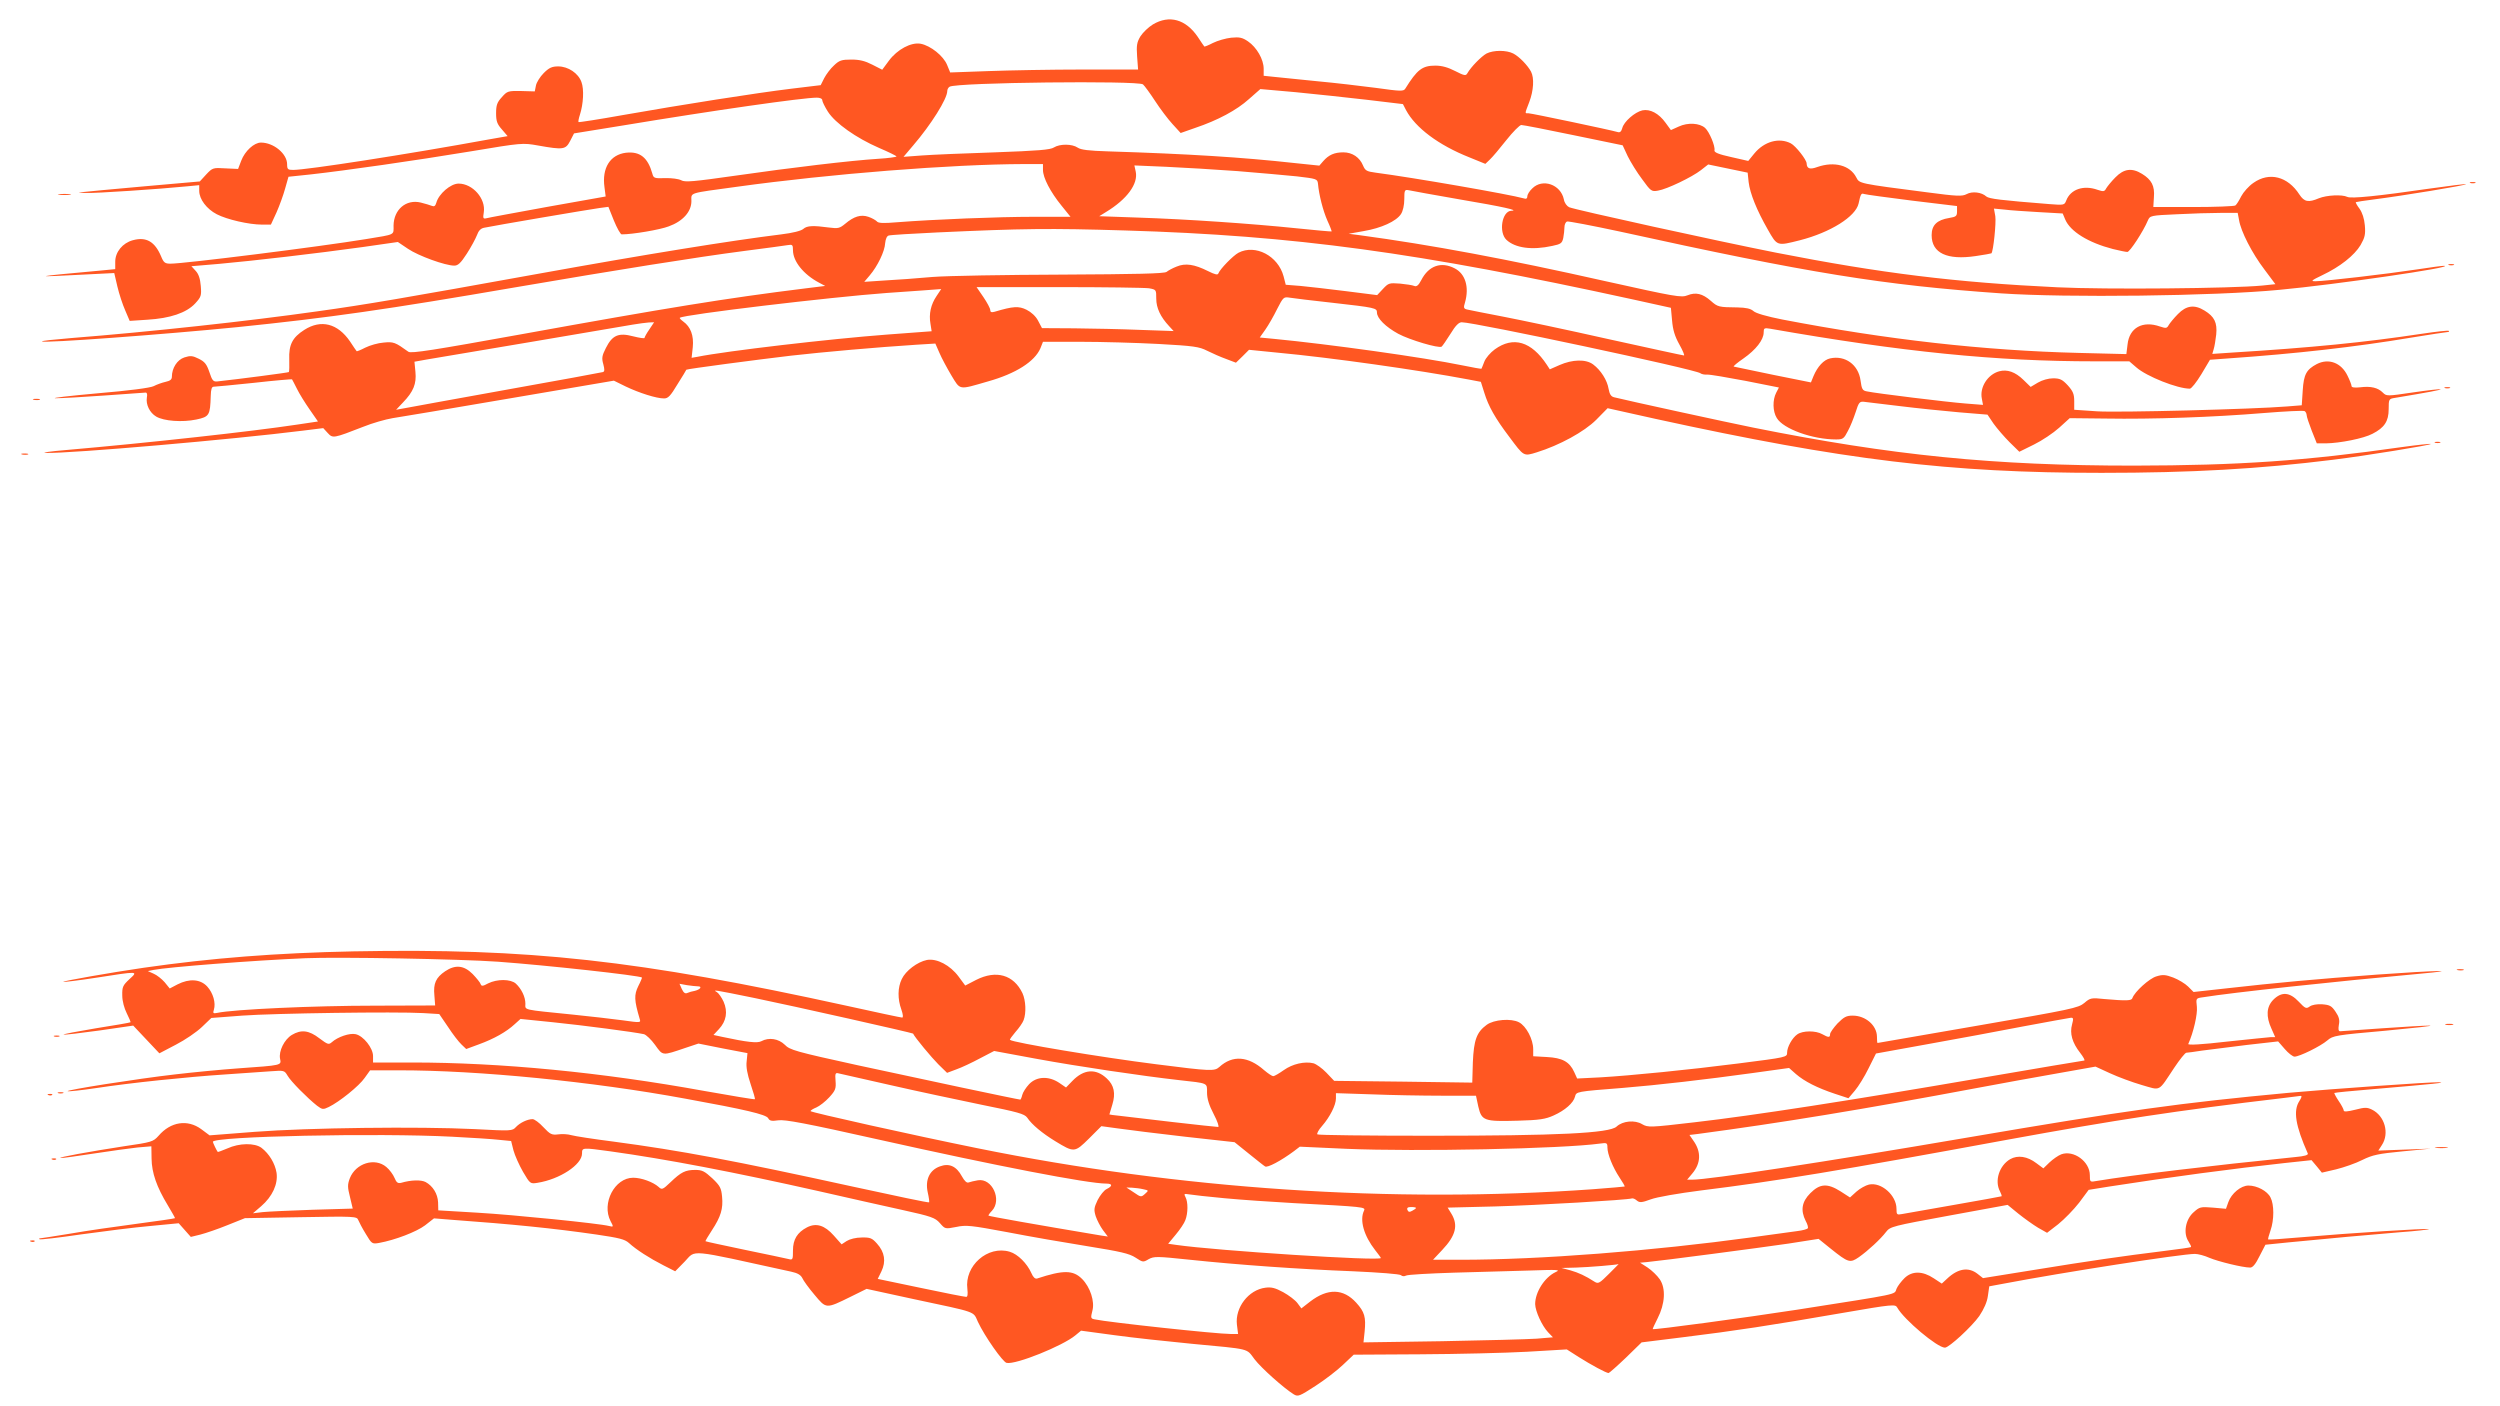 <?xml version="1.0" standalone="no"?>
<!DOCTYPE svg PUBLIC "-//W3C//DTD SVG 20010904//EN"
 "http://www.w3.org/TR/2001/REC-SVG-20010904/DTD/svg10.dtd">
<svg version="1.0" xmlns="http://www.w3.org/2000/svg"
 width="1280pt" height="720pt" viewBox="0 0 1280 720"
 preserveAspectRatio="xMidYMid meet">
<g transform="translate(0,720) scale(0.1,-0.1)"
fill="#ff5722" stroke="none">
<path d="M5903 7075 c-23 -14 -51 -41 -64 -61 -18 -30 -21 -46 -17 -103 l5
-67 -286 0 c-157 0 -374 -4 -481 -8 l-195 -7 -16 39 c-19 46 -84 98 -135 108
-49 9 -120 -29 -163 -87 l-34 -46 -51 26 c-37 19 -65 26 -107 26 -50 0 -62 -4
-89 -30 -18 -16 -40 -46 -50 -65 l-18 -36 -149 -18 c-182 -22 -562 -82 -863
-135 -123 -22 -226 -38 -228 -36 -2 2 1 19 7 37 18 56 22 131 8 168 -16 45
-68 80 -119 80 -32 0 -47 -7 -74 -34 -19 -19 -37 -48 -40 -64 l-6 -30 -70 2
c-67 1 -71 0 -99 -32 -24 -26 -29 -41 -29 -82 0 -40 5 -55 30 -83 l29 -34 -97
-17 c-421 -77 -932 -156 -1001 -156 -27 0 -31 3 -31 29 0 54 -69 111 -134 111
-35 0 -82 -43 -101 -93 l-16 -42 -65 3 c-63 4 -66 3 -98 -31 l-33 -36 -284
-25 c-375 -34 -364 -33 -299 -34 51 -2 378 20 518 34 l62 6 0 -29 c0 -43 38
-93 90 -120 52 -27 165 -53 231 -53 l46 0 29 63 c15 34 35 89 44 122 l17 60
114 12 c179 20 529 70 819 118 263 44 266 44 345 30 129 -23 141 -21 164 23
l20 39 253 41 c464 77 919 142 990 142 16 0 28 -5 28 -13 0 -7 13 -34 29 -59
38 -59 144 -134 261 -185 49 -21 90 -41 90 -44 0 -3 -42 -9 -93 -12 -142 -9
-444 -45 -729 -86 -218 -31 -261 -35 -280 -24 -13 7 -49 12 -82 11 -56 -2 -60
0 -66 23 -23 82 -63 115 -135 107 -81 -10 -124 -78 -110 -177 l6 -47 -298 -53
c-164 -30 -306 -56 -315 -59 -14 -3 -16 1 -11 31 11 70 -57 147 -129 147 -41
0 -102 -53 -114 -98 -5 -17 -11 -21 -23 -16 -9 4 -34 11 -57 17 -75 18 -138
-36 -139 -118 0 -50 12 -44 -140 -69 -237 -39 -930 -126 -1002 -126 -28 0 -35
5 -48 37 -32 76 -76 102 -145 83 -52 -14 -90 -60 -90 -110 l0 -38 -72 -7
c-363 -33 -372 -36 -53 -19 l120 6 16 -69 c9 -38 27 -93 40 -122 l23 -54 90 6
c117 7 200 35 245 83 31 34 33 40 29 90 -3 37 -11 61 -26 77 l-22 24 142 12
c178 16 496 53 734 86 l181 26 52 -35 c53 -36 191 -86 237 -86 19 0 33 13 64
61 22 34 45 77 52 95 8 23 20 35 37 38 46 10 545 95 591 101 l45 6 28 -70 c16
-39 34 -71 40 -71 57 0 197 24 241 41 72 26 116 75 116 129 0 46 -20 39 235
74 476 66 1098 115 1468 116 l97 0 0 -30 c0 -40 38 -113 95 -183 l46 -57 -188
0 c-182 0 -507 -13 -701 -28 -69 -6 -96 -5 -103 5 -6 6 -25 17 -43 23 -39 13
-74 2 -119 -36 -28 -23 -36 -25 -82 -19 -81 11 -113 10 -132 -7 -11 -10 -55
-21 -113 -28 -259 -32 -692 -102 -1240 -201 -692 -125 -883 -158 -1135 -193
-359 -51 -857 -105 -1262 -137 -84 -7 -151 -14 -148 -17 9 -10 617 35 1000 73
469 48 763 90 1430 205 514 88 919 153 1165 185 107 14 207 27 223 30 24 4 27
2 27 -26 0 -57 54 -124 133 -166 l32 -17 -105 -13 c-403 -50 -703 -99 -1454
-235 -443 -80 -562 -99 -575 -89 -68 49 -76 52 -127 47 -28 -2 -70 -14 -94
-26 -23 -12 -43 -20 -44 -18 -2 2 -17 24 -34 50 -63 92 -148 114 -234 59 -61
-39 -80 -76 -77 -152 1 -32 0 -61 -2 -64 -4 -3 -256 -36 -367 -48 -20 -2 -26
5 -40 48 -14 41 -24 53 -54 68 -32 16 -43 17 -74 7 -37 -12 -64 -55 -64 -99 0
-14 -9 -21 -32 -26 -18 -4 -46 -14 -61 -22 -18 -9 -125 -23 -290 -37 -144 -13
-239 -24 -212 -25 28 0 140 6 250 14 110 8 205 15 211 15 7 0 9 -10 6 -25 -6
-36 14 -78 48 -98 39 -23 133 -30 205 -15 67 14 71 22 74 121 1 34 5 47 15 47
8 0 101 9 207 20 105 12 193 19 194 18 1 -2 13 -23 25 -48 12 -25 42 -73 65
-106 l43 -62 -107 -16 c-231 -35 -756 -93 -1181 -130 -85 -7 -132 -14 -105
-15 130 -3 958 69 1315 114 l105 13 23 -25 c26 -28 28 -28 182 32 47 19 114
38 150 44 36 5 305 51 599 101 l534 91 61 -30 c69 -33 157 -61 196 -61 21 0
33 13 69 73 25 39 45 73 45 74 2 4 366 52 536 72 168 19 439 43 642 56 l97 6
21 -48 c11 -26 39 -78 61 -115 47 -77 35 -75 187 -31 143 40 240 102 269 170
l13 33 193 0 c105 0 284 -5 397 -11 182 -10 210 -14 251 -35 26 -13 69 -32 97
-42 l50 -19 34 33 33 33 150 -15 c269 -25 715 -88 974 -137 l63 -12 18 -57
c21 -68 55 -129 127 -224 76 -102 73 -101 141 -80 116 36 243 105 305 167 l58
59 247 -55 c965 -211 1503 -276 2282 -276 459 0 808 20 1185 67 164 20 506 76
501 81 -2 2 -69 -5 -148 -16 -497 -71 -836 -94 -1373 -95 -717 0 -1238 52
-1950 195 -125 25 -639 137 -711 155 -16 4 -23 16 -28 43 -7 44 -40 96 -79
125 -37 28 -106 26 -172 -3 l-50 -22 -15 23 c-79 120 -172 148 -267 79 -22
-16 -46 -44 -53 -62 -7 -19 -14 -35 -15 -37 -1 -1 -44 6 -96 17 -204 42 -686
109 -966 136 l-73 7 29 41 c16 23 43 70 60 105 31 60 33 63 64 58 18 -3 115
-15 217 -26 222 -25 230 -27 230 -50 0 -30 45 -74 109 -109 60 -32 206 -75
222 -66 4 3 25 33 45 65 26 43 43 60 58 60 67 0 1198 -241 1222 -261 6 -5 22
-8 35 -7 13 1 101 -14 196 -32 l171 -34 -14 -27 c-19 -37 -18 -95 3 -129 33
-56 183 -110 304 -110 35 0 40 4 60 43 13 23 30 67 40 97 15 48 20 55 41 53
12 -2 95 -11 183 -22 88 -11 225 -25 305 -32 l146 -12 31 -46 c18 -25 55 -68
82 -95 l50 -49 75 37 c41 20 99 59 129 86 l54 49 184 -2 c239 -4 552 7 806 28
111 9 207 14 213 10 5 -3 10 -13 10 -20 0 -8 12 -44 26 -80 l26 -65 47 0 c71
1 193 25 238 49 61 31 83 64 83 126 0 52 1 53 33 58 174 29 237 41 233 44 -2
2 -65 -5 -140 -16 -135 -20 -137 -20 -156 -1 -25 25 -61 34 -116 27 -27 -3
-44 -1 -44 6 0 6 -9 30 -21 54 -32 66 -96 90 -157 59 -53 -28 -67 -53 -72
-135 l-5 -76 -75 -6 c-170 -14 -862 -32 -972 -25 l-118 8 0 44 c0 36 -6 51
-33 81 -28 30 -40 36 -75 36 -24 0 -56 -9 -78 -22 l-37 -22 -37 36 c-42 41
-83 55 -124 44 -59 -16 -101 -82 -89 -140 l6 -32 -89 7 c-92 7 -459 52 -505
62 -23 4 -27 11 -33 56 -11 81 -79 130 -156 113 -32 -7 -64 -41 -85 -91 l-13
-32 -194 39 c-106 22 -197 41 -201 42 -5 1 18 20 50 42 63 44 103 95 103 133
0 22 3 24 33 19 678 -119 1156 -167 1661 -167 l178 0 36 -31 c52 -46 210 -109
274 -109 8 0 34 33 59 74 l44 74 95 7 c344 24 647 58 933 106 98 16 183 29
189 29 6 0 9 3 6 6 -3 3 -66 -4 -139 -15 -291 -44 -564 -71 -968 -96 l-104 -7
7 24 c4 12 10 47 13 75 6 61 -9 92 -60 123 -52 32 -93 26 -136 -18 -20 -20
-41 -46 -47 -56 -9 -17 -14 -18 -44 -8 -90 32 -158 -6 -167 -92 l-6 -49 -241
6 c-488 12 -984 68 -1520 171 -81 16 -136 32 -148 43 -15 13 -37 18 -82 19
-96 1 -101 2 -137 34 -42 37 -77 45 -119 28 -31 -13 -63 -7 -423 73 -502 113
-888 185 -1257 235 l-55 7 78 14 c89 15 166 50 190 87 10 15 17 46 17 76 0 47
2 50 23 46 12 -3 130 -24 261 -47 225 -38 307 -57 264 -58 -48 -2 -66 -110
-25 -149 45 -42 131 -54 235 -31 44 9 50 14 56 41 3 17 6 41 6 55 0 13 6 26
13 29 7 2 128 -21 268 -51 972 -214 1352 -275 1954 -317 334 -23 1093 -14
1425 18 283 26 906 117 844 123 -6 1 -71 -8 -143 -19 -144 -22 -468 -60 -516
-60 -26 0 -21 4 35 31 91 43 164 101 196 154 22 39 26 54 22 101 -3 35 -13 65
-27 85 -13 17 -21 32 -19 34 1 1 44 8 93 14 142 18 476 73 471 78 -2 2 -84 -8
-182 -22 -269 -39 -407 -53 -426 -43 -27 13 -105 9 -145 -7 -54 -23 -75 -19
-100 19 -60 93 -154 117 -235 60 -24 -16 -52 -48 -63 -69 -11 -22 -24 -43 -30
-47 -5 -4 -102 -8 -215 -8 l-205 0 3 50 c5 58 -12 90 -61 120 -52 32 -93 26
-136 -18 -20 -20 -41 -46 -47 -56 -9 -17 -14 -18 -44 -8 -72 26 -139 3 -161
-55 -9 -23 -11 -24 -86 -18 -252 20 -308 27 -323 39 -24 22 -72 28 -101 12
-23 -12 -49 -11 -200 9 -357 46 -348 45 -365 77 -32 62 -113 83 -199 53 -38
-14 -54 -9 -55 18 0 19 -56 90 -81 103 -60 31 -136 10 -187 -52 l-31 -38 -88
20 c-64 14 -87 24 -85 34 5 21 -26 95 -48 115 -28 25 -88 29 -135 7 l-40 -18
-27 37 c-35 49 -80 72 -119 64 -39 -9 -95 -58 -103 -91 -5 -18 -12 -24 -24
-20 -33 10 -441 96 -456 96 -20 0 -20 -5 4 58 22 58 26 122 9 155 -17 32 -60
77 -91 93 -35 18 -101 18 -137 0 -27 -15 -80 -69 -98 -101 -8 -14 -15 -13 -62
11 -37 19 -68 28 -102 28 -67 0 -93 -20 -154 -118 -9 -14 -22 -14 -150 4 -77
10 -212 26 -300 34 -88 9 -186 19 -217 22 l-58 6 0 36 c0 48 -36 110 -80 140
-29 20 -44 23 -86 19 -28 -3 -70 -15 -94 -27 -23 -12 -43 -20 -44 -18 -2 2
-17 24 -34 50 -61 89 -145 113 -229 63z m-51 -307 c8 -7 36 -45 62 -85 26 -40
66 -93 89 -118 l42 -46 74 26 c116 39 213 91 276 148 l58 51 181 -16 c100 -10
264 -27 365 -39 l184 -22 16 -31 c48 -90 166 -179 325 -242 l81 -33 23 22 c13
12 51 57 84 99 34 43 69 78 77 78 9 0 129 -23 267 -52 l252 -52 26 -56 c15
-30 48 -84 74 -118 44 -61 48 -64 81 -58 45 7 174 69 220 105 l37 29 101 -21
101 -21 5 -48 c7 -59 42 -145 98 -243 49 -86 46 -85 165 -55 156 40 285 121
300 188 10 48 14 54 27 49 8 -3 118 -18 245 -34 l232 -28 0 -27 c0 -25 -5 -28
-40 -34 -63 -10 -90 -37 -90 -88 0 -92 79 -129 226 -107 43 6 79 13 80 14 10
10 25 157 20 190 l-7 39 53 -5 c29 -4 108 -9 176 -13 l123 -7 13 -31 c26 -61
117 -118 244 -151 33 -8 66 -15 74 -15 13 0 82 106 105 161 11 25 13 26 149
32 75 4 176 7 224 7 l87 0 7 -37 c9 -57 66 -169 130 -253 l56 -75 -67 -7
c-154 -15 -802 -21 -1048 -9 -524 25 -904 72 -1440 177 -303 60 -1027 219
-1061 233 -12 6 -24 22 -27 40 -16 77 -110 109 -162 56 -14 -13 -25 -31 -25
-40 0 -11 -6 -15 -17 -11 -74 21 -569 107 -760 132 -45 6 -53 10 -64 36 -17
42 -55 68 -101 68 -46 0 -75 -13 -103 -45 l-20 -23 -125 13 c-272 30 -544 47
-957 60 -99 3 -139 8 -155 19 -29 20 -92 20 -122 1 -18 -12 -82 -17 -302 -25
-153 -5 -322 -12 -374 -16 l-94 -7 50 59 c91 106 174 238 174 278 0 8 5 18 12
22 35 22 964 32 990 12z m483 -444 c110 -9 247 -21 305 -27 101 -12 105 -13
108 -37 5 -58 26 -139 48 -189 14 -30 23 -55 22 -56 -2 -1 -82 6 -178 16 -231
24 -567 47 -814 55 l-198 7 34 21 c109 66 166 145 153 207 l-7 32 163 -7 c90
-4 254 -14 364 -22z m-574 -304 c867 -26 1497 -112 2599 -353 l195 -43 6 -65
c4 -48 14 -81 37 -122 18 -32 28 -57 24 -57 -5 0 -179 38 -388 84 -208 47
-451 98 -539 115 -88 17 -170 33 -182 36 -19 4 -21 9 -12 37 22 78 2 146 -53
174 -69 36 -133 14 -171 -60 -14 -27 -24 -35 -36 -30 -9 4 -42 9 -73 12 -55 4
-59 3 -87 -27 l-30 -32 -158 20 c-87 11 -192 23 -234 27 l-76 6 -11 43 c-28
105 -144 166 -231 121 -28 -15 -95 -84 -103 -106 -3 -9 -17 -6 -53 12 -70 35
-116 42 -161 23 -21 -8 -44 -21 -51 -27 -11 -9 -157 -12 -536 -14 -287 -1
-585 -6 -662 -12 -77 -7 -187 -15 -245 -18 l-105 -7 28 33 c40 47 77 123 79
165 2 21 9 37 18 39 8 3 121 10 250 16 438 20 570 22 961 10z m122 -296 c37
-7 37 -7 37 -53 0 -48 22 -94 66 -141 l23 -25 -172 6 c-95 4 -246 7 -337 8
l-165 1 -20 38 c-12 23 -35 44 -59 56 -40 20 -69 18 -163 -10 -17 -5 -23 -2
-23 9 0 8 -16 38 -35 66 l-35 51 422 0 c233 0 440 -3 461 -6z m-1088 -40 c-29
-43 -40 -91 -31 -142 l6 -38 -228 -17 c-293 -22 -824 -84 -972 -114 l-29 -5 6
54 c6 60 -11 105 -49 132 -12 9 -20 17 -17 19 17 16 771 106 1059 127 80 5
163 12 185 13 22 2 52 4 67 5 l27 2 -24 -36z m-1470 -170 c-14 -20 -25 -40
-25 -44 0 -4 -26 0 -58 8 -75 20 -107 6 -140 -60 -20 -39 -22 -52 -13 -83 7
-27 7 -37 -2 -40 -7 -2 -228 -43 -492 -90 -264 -48 -500 -90 -523 -95 l-44 -8
35 37 c54 56 70 96 64 157 l-5 52 61 11 c106 17 999 169 1057 179 30 5 67 10
82 11 l27 1 -24 -36z"/>
<path d="M12648 6263 c6 -2 18 -2 25 0 6 3 1 5 -13 5 -14 0 -19 -2 -12 -5z"/>
<path d="M303 6203 c15 -2 39 -2 55 0 15 2 2 4 -28 4 -30 0 -43 -2 -27 -4z"/>
<path d="M12538 5843 c6 -2 18 -2 25 0 6 3 1 5 -13 5 -14 0 -19 -2 -12 -5z"/>
<path d="M12518 5213 c6 -2 18 -2 25 0 6 3 1 5 -13 5 -14 0 -19 -2 -12 -5z"/>
<path d="M173 5153 c9 -2 23 -2 30 0 6 3 -1 5 -18 5 -16 0 -22 -2 -12 -5z"/>
<path d="M12468 4933 c6 -2 18 -2 25 0 6 3 1 5 -13 5 -14 0 -19 -2 -12 -5z"/>
<path d="M113 4873 c9 -2 23 -2 30 0 6 3 -1 5 -18 5 -16 0 -22 -2 -12 -5z"/>
<path d="M1810 2329 c-393 -8 -728 -34 -1075 -84 -165 -24 -415 -68 -411 -72
2 -2 78 7 168 21 219 34 217 35 170 -8 -33 -31 -37 -39 -36 -83 0 -29 10 -65
23 -91 12 -24 21 -45 19 -46 -2 -2 -82 -16 -178 -31 -96 -16 -169 -30 -164
-32 6 -2 89 8 184 21 l172 25 67 -71 67 -71 84 44 c47 24 107 65 134 91 l48
46 157 12 c165 12 789 21 928 13 l82 -5 45 -66 c24 -37 55 -77 69 -90 l24 -23
65 24 c77 28 141 64 183 103 l30 27 167 -17 c156 -16 415 -50 465 -61 11 -3
37 -27 57 -55 41 -57 35 -56 156 -15 l66 22 125 -25 126 -24 -4 -41 c-4 -29 3
-66 20 -117 14 -41 24 -76 22 -78 -2 -2 -117 17 -257 42 -528 96 -1044 146
-1500 146 l-198 0 0 33 c0 41 -49 103 -89 112 -31 7 -92 -14 -122 -41 -16 -14
-21 -12 -64 20 -53 41 -93 46 -141 17 -38 -23 -68 -83 -60 -122 7 -34 11 -33
-214 -49 -85 -6 -231 -20 -324 -31 -193 -22 -566 -81 -549 -86 6 -2 71 5 145
16 177 27 465 57 663 70 88 6 192 13 230 16 69 5 71 5 87 -22 17 -30 103 -116
151 -154 27 -20 31 -21 60 -7 54 26 156 108 184 149 l28 39 150 0 c404 0 986
-57 1463 -145 308 -56 414 -81 425 -100 7 -14 18 -16 52 -11 33 5 141 -15 511
-98 608 -136 1074 -226 1168 -226 33 0 33 -13 2 -28 -13 -6 -33 -31 -46 -56
-19 -40 -20 -50 -10 -83 7 -21 24 -53 37 -71 l25 -33 -34 5 c-334 56 -571 98
-577 102 -1 2 6 13 18 25 52 56 1 168 -72 156 -18 -3 -39 -8 -47 -11 -10 -4
-21 6 -35 31 -28 52 -65 69 -113 51 -53 -19 -76 -69 -62 -133 6 -26 9 -49 7
-51 -2 -3 -177 34 -388 80 -612 134 -883 185 -1228 231 -102 13 -199 28 -216
33 -16 5 -47 7 -67 4 -33 -4 -41 0 -76 37 -21 23 -46 41 -55 41 -26 0 -64 -18
-85 -40 -19 -21 -23 -21 -213 -11 -282 14 -852 7 -1125 -14 l-231 -18 -43 32
c-70 51 -156 38 -218 -34 -28 -31 -34 -33 -178 -54 -169 -26 -347 -58 -323
-60 8 -1 85 10 170 23 85 13 186 27 224 31 l70 6 1 -63 c1 -73 26 -145 83
-239 21 -35 38 -65 37 -66 -2 -2 -90 -15 -197 -29 -107 -14 -259 -36 -338 -50
-80 -13 -149 -24 -154 -24 -6 0 -8 -2 -5 -5 3 -3 99 8 214 25 115 16 274 36
354 43 l145 14 31 -35 31 -35 49 12 c27 7 89 28 138 48 l90 36 286 5 c275 5
287 4 294 -14 4 -10 21 -43 39 -72 30 -50 32 -52 67 -46 83 15 192 57 236 90
l46 36 87 -7 c316 -23 525 -44 746 -76 115 -17 144 -24 165 -43 37 -34 107
-79 176 -114 l61 -31 49 50 c59 61 7 66 545 -52 33 -7 49 -17 57 -33 5 -12 33
-51 62 -85 61 -73 58 -73 186 -10 l81 40 239 -52 c333 -71 305 -61 331 -117
34 -73 128 -207 147 -210 47 -10 287 87 352 141 l29 24 170 -23 c94 -13 271
-32 395 -44 307 -29 280 -22 323 -79 35 -46 151 -149 201 -180 22 -13 29 -10
111 43 48 31 112 80 142 109 l54 51 342 2 c188 1 434 7 545 13 l204 12 61 -39
c65 -41 141 -82 153 -82 3 0 43 35 88 78 l81 79 217 27 c260 32 444 60 807
123 266 46 275 46 285 28 35 -62 205 -205 244 -205 21 0 138 108 176 162 24
36 40 72 44 103 l7 49 70 13 c310 59 915 153 983 153 16 0 50 -9 74 -20 45
-19 171 -50 209 -50 13 0 28 18 48 59 l30 58 118 12 c204 20 413 39 571 52 84
6 150 14 148 16 -5 5 -403 -20 -656 -42 -90 -8 -166 -13 -167 -11 -2 2 4 22
12 46 19 54 19 133 0 169 -16 33 -69 61 -113 61 -38 0 -87 -40 -103 -85 l-12
-34 -67 6 c-63 5 -68 4 -99 -24 -41 -36 -54 -107 -26 -149 9 -14 15 -27 13
-29 -2 -2 -64 -11 -138 -20 -211 -26 -384 -51 -666 -97 l-261 -42 -28 22 c-46
36 -100 28 -156 -25 l-27 -25 -41 27 c-57 38 -111 39 -150 1 -16 -16 -35 -40
-41 -55 -12 -31 24 -23 -511 -107 -266 -41 -731 -104 -737 -99 -1 1 10 26 25
55 38 74 43 153 11 200 -13 19 -41 46 -62 60 l-39 25 34 3 c76 7 584 74 727
95 l153 24 62 -50 c90 -72 99 -75 144 -44 47 33 112 93 140 130 21 27 33 30
322 83 l300 55 55 -45 c30 -24 76 -57 101 -72 l46 -26 57 44 c31 25 79 74 107
110 l49 66 106 17 c306 48 646 93 895 120 l140 15 27 -32 26 -32 73 17 c40 10
101 31 134 48 53 26 82 32 206 44 l144 14 -134 -5 -134 -5 18 28 c40 60 15
150 -51 182 -25 12 -36 12 -86 -1 -40 -10 -58 -11 -58 -4 0 6 -12 29 -26 49
-14 21 -24 40 -22 41 1 2 93 11 203 20 316 27 373 33 333 35 -47 1 -547 -34
-768 -54 -559 -52 -832 -90 -1651 -230 -724 -124 -1318 -215 -1405 -215 l-26
0 26 31 c45 53 47 112 6 169 l-20 29 42 5 c425 57 837 124 1433 236 116 22
299 55 407 74 l197 35 74 -34 c41 -19 114 -46 162 -60 101 -29 83 -38 167 88
28 42 56 77 62 77 6 0 43 5 81 11 39 5 142 18 230 29 l159 18 34 -39 c18 -21
41 -39 50 -39 25 0 133 53 168 83 29 25 42 27 300 50 148 14 249 25 224 26
-25 0 -135 -6 -245 -14 -110 -8 -206 -15 -213 -15 -9 0 -11 9 -7 33 5 24 1 41
-17 67 -20 30 -30 35 -68 38 -27 2 -53 -3 -64 -11 -18 -13 -23 -11 -56 24 -47
50 -88 53 -131 10 -35 -36 -38 -85 -9 -148 l19 -43 -22 0 c-12 -1 -113 -11
-225 -23 -129 -15 -201 -19 -198 -12 27 60 48 153 44 190 -5 44 -5 44 31 49
148 24 677 81 1106 120 232 21 92 18 -215 -4 -314 -23 -520 -42 -767 -70
l-172 -19 -28 28 c-15 15 -50 36 -76 46 -40 15 -54 16 -86 6 -36 -10 -112 -79
-123 -111 -4 -14 -29 -15 -144 -5 -66 7 -72 6 -102 -20 -31 -26 -65 -33 -545
-116 -282 -49 -513 -89 -514 -89 -2 0 -3 15 -3 33 -1 57 -58 107 -124 107 -33
0 -45 -7 -78 -40 -21 -23 -38 -47 -38 -55 0 -18 -8 -18 -40 0 -33 19 -100 19
-128 -1 -26 -18 -52 -65 -52 -93 0 -24 0 -24 -250 -56 -249 -32 -551 -62 -705
-71 l-120 -6 -15 33 c-24 53 -61 73 -140 77 l-70 4 0 36 c0 51 -36 119 -73
138 -40 21 -128 14 -165 -13 -52 -38 -66 -78 -71 -192 l-3 -104 -354 5 -353 4
-40 42 c-22 23 -52 44 -66 48 -45 11 -107 -3 -152 -35 -24 -17 -48 -31 -54
-31 -6 0 -27 14 -47 31 -82 72 -161 78 -229 16 -25 -22 -42 -22 -323 14 -278
35 -735 111 -749 125 -2 2 11 20 28 40 18 20 37 47 42 61 14 37 11 101 -6 138
-45 94 -134 120 -237 68 l-56 -29 -34 46 c-43 58 -111 94 -162 85 -49 -10
-109 -55 -129 -98 -21 -43 -22 -101 -2 -156 9 -26 10 -41 4 -41 -6 0 -133 27
-282 60 -1072 235 -1624 296 -2527 279z m740 -53 c247 -18 722 -70 737 -81 1
0 -7 -21 -19 -44 -22 -45 -21 -72 7 -167 7 -21 6 -21 -87 -8 -51 7 -165 20
-253 29 -266 27 -245 22 -245 56 0 35 -20 76 -49 103 -27 24 -96 24 -142 1
-27 -15 -34 -15 -38 -4 -2 8 -21 31 -41 52 -45 45 -89 49 -141 14 -47 -32 -61
-62 -55 -123 l4 -52 -306 -1 c-316 0 -727 -19 -810 -37 -20 -4 -23 -2 -17 16
11 35 -4 86 -34 119 -35 38 -91 42 -152 11 l-40 -21 -26 32 c-15 17 -40 37
-57 44 l-29 13 29 6 c69 14 513 49 779 60 169 7 789 -4 985 -18z m1023 -126
c24 0 13 -16 -15 -23 -13 -2 -30 -7 -39 -11 -11 -5 -19 1 -28 20 l-12 27 38
-7 c21 -3 46 -6 56 -6z m291 -60 c199 -41 808 -178 811 -182 9 -20 95 -123
129 -157 l45 -44 48 18 c26 9 81 35 120 56 l73 38 216 -40 c218 -40 543 -88
729 -109 153 -17 145 -13 145 -64 0 -31 10 -64 34 -110 20 -38 29 -66 23 -66
-7 0 -111 11 -232 25 -121 14 -244 29 -272 32 -29 3 -53 6 -53 7 0 1 7 23 15
50 18 58 9 100 -28 134 -56 53 -118 48 -176 -12 l-33 -34 -35 24 c-54 36 -116
33 -154 -7 -16 -17 -32 -42 -35 -55 -3 -13 -8 -24 -10 -24 -11 0 -525 109
-833 176 -319 70 -347 78 -373 105 -32 31 -81 39 -120 18 -20 -11 -73 -5 -199
22 l-46 10 28 30 c38 41 46 89 24 140 -10 22 -26 44 -34 49 -24 14 -18 13 193
-30z m6745 -135 c-13 -46 1 -94 41 -145 17 -22 27 -40 21 -40 -6 0 -246 -41
-533 -90 -662 -114 -1157 -191 -1461 -226 -231 -27 -239 -27 -269 -10 -37 23
-100 17 -131 -12 -36 -34 -302 -47 -959 -47 -311 0 -570 3 -573 7 -4 4 6 23
24 43 40 46 71 107 71 141 l0 27 182 -6 c99 -4 261 -7 358 -7 l177 0 12 -56
c17 -72 29 -77 201 -72 113 3 143 8 185 27 58 26 101 64 109 96 7 26 3 26 246
45 173 14 425 43 663 76 l187 26 35 -31 c44 -38 109 -71 199 -101 l70 -23 33
39 c18 21 50 73 70 114 l38 76 265 48 c146 26 366 67 490 91 124 23 233 43
242 44 14 1 15 -4 7 -34z m-6049 -311 c135 -31 344 -75 464 -100 189 -38 221
-47 235 -66 24 -36 77 -80 144 -121 97 -59 99 -59 173 14 l63 63 88 -12 c48
-7 202 -26 341 -42 l253 -28 72 -58 c40 -32 77 -62 84 -66 11 -9 82 29 148 78
l30 23 240 -11 c361 -15 1101 0 1298 27 34 5 37 3 37 -20 0 -34 27 -101 62
-154 16 -24 28 -44 26 -46 -2 -1 -75 -7 -164 -14 -1024 -73 -2115 0 -3149 210
-331 67 -855 184 -855 190 0 4 13 12 30 19 16 7 46 30 66 52 32 35 35 45 32
84 -3 39 -1 43 17 38 11 -2 130 -29 265 -60z m7213 -81 c-33 -50 -20 -127 43
-269 3 -8 -18 -14 -63 -18 -445 -45 -840 -93 -1015 -122 -38 -7 -38 -7 -38 29
0 70 -83 130 -146 107 -16 -6 -43 -25 -61 -42 l-31 -30 -35 26 c-47 36 -96 43
-135 21 -56 -33 -81 -111 -52 -165 6 -12 10 -23 8 -25 -2 -1 -111 -21 -243
-44 -132 -23 -252 -44 -267 -47 -26 -5 -28 -3 -28 27 0 69 -78 138 -141 124
-17 -4 -46 -20 -64 -36 l-33 -30 -48 31 c-68 43 -106 40 -155 -9 -44 -44 -51
-88 -24 -142 9 -16 14 -33 11 -38 -3 -4 -27 -11 -53 -14 -26 -4 -131 -18 -233
-32 -511 -70 -1086 -115 -1494 -115 l-139 0 47 50 c70 74 83 127 47 186 l-19
31 242 6 c217 6 676 33 701 41 6 2 17 -3 26 -11 14 -11 24 -11 70 6 31 12 142
31 259 46 387 48 702 100 1570 260 559 102 859 148 1410 213 41 5 81 10 88 11
9 1 7 -7 -5 -26z m-9458 -183 c99 -5 207 -12 241 -16 l61 -6 12 -48 c7 -26 29
-75 49 -110 36 -61 37 -62 74 -56 114 18 228 93 228 150 0 31 0 31 146 11 287
-40 632 -106 1067 -204 144 -33 336 -76 427 -96 150 -33 168 -40 192 -67 27
-31 27 -31 84 -20 51 11 75 8 263 -27 113 -22 298 -54 411 -72 167 -27 212
-37 244 -58 37 -24 39 -25 67 -8 28 15 41 15 212 -3 247 -26 554 -48 836 -59
132 -6 238 -14 244 -20 6 -6 17 -7 26 -2 9 5 120 11 246 15 127 3 302 9 390
11 142 5 157 4 130 -8 -57 -27 -105 -103 -105 -164 1 -37 35 -111 66 -144 l25
-26 -83 -7 c-46 -3 -264 -9 -485 -13 l-402 -6 6 56 c7 73 0 100 -43 147 -66
73 -146 75 -236 6 l-45 -35 -20 27 c-11 15 -44 40 -73 56 -41 22 -60 27 -91
23 -87 -11 -156 -102 -146 -189 l6 -48 -38 0 c-71 0 -629 60 -697 75 -20 4
-20 8 -11 44 13 47 -11 121 -53 163 -46 46 -96 46 -230 2 -10 -3 -20 6 -29 27
-22 50 -70 98 -111 110 -113 34 -233 -72 -217 -191 3 -27 1 -40 -6 -40 -7 0
-111 20 -233 46 l-220 46 19 39 c24 50 17 98 -23 142 -25 28 -34 32 -78 31
-30 0 -61 -8 -77 -18 l-26 -17 -40 45 c-47 53 -90 66 -137 42 -50 -26 -72 -62
-72 -118 0 -48 -1 -50 -24 -44 -14 3 -114 25 -223 47 -109 23 -199 42 -201 44
-1 1 13 26 33 56 46 70 58 111 52 172 -4 44 -10 56 -50 94 -39 36 -52 43 -87
43 -51 0 -73 -11 -127 -63 -40 -38 -44 -40 -61 -24 -28 25 -88 47 -130 47 -95
0 -163 -131 -116 -222 16 -30 16 -31 -8 -25 -51 13 -485 57 -673 68 l-201 12
-1 41 c-2 44 -27 84 -64 104 -23 12 -74 11 -125 -4 -17 -4 -24 1 -34 25 -7 17
-26 43 -42 56 -59 50 -157 19 -187 -58 -12 -32 -12 -45 1 -96 l14 -59 -206 -6
c-113 -4 -227 -9 -255 -12 l-50 -6 42 36 c58 50 87 114 79 171 -8 49 -38 98
-77 128 -35 26 -114 25 -175 -3 -26 -11 -48 -19 -49 -18 -6 7 -25 47 -25 52 0
28 845 46 1225 26z m3539 -269 c28 -6 28 -6 8 -24 -19 -17 -21 -17 -57 8 l-38
25 29 -1 c16 -1 42 -4 58 -8z m416 -46 c85 -8 245 -19 355 -25 362 -19 367
-20 359 -38 -24 -49 -1 -129 57 -203 16 -20 29 -38 29 -40 0 -17 -847 38
-1047 67 l-42 6 39 47 c21 25 44 59 49 74 14 36 14 93 1 117 -9 18 -8 19 17
15 16 -3 98 -12 183 -20z m980 -50 c0 -2 -9 -9 -19 -14 -14 -8 -20 -7 -25 4
-4 11 2 15 19 15 14 0 25 -2 25 -5z m987 -338 c-47 -47 -54 -51 -72 -40 -48
31 -83 47 -125 59 l-45 12 75 2 c66 2 211 14 217 18 2 1 -21 -22 -50 -51z"/>
<path d="M12583 2233 c9 -2 23 -2 30 0 6 3 -1 5 -18 5 -16 0 -22 -2 -12 -5z"/>
<path d="M12523 1953 c9 -2 25 -2 35 0 9 3 1 5 -18 5 -19 0 -27 -2 -17 -5z"/>
<path d="M278 1893 c6 -2 18 -2 25 0 6 3 1 5 -13 5 -14 0 -19 -2 -12 -5z"/>
<path d="M298 1603 c6 -2 18 -2 25 0 6 3 1 5 -13 5 -14 0 -19 -2 -12 -5z"/>
<path d="M248 1593 c7 -3 16 -2 19 1 4 3 -2 6 -13 5 -11 0 -14 -3 -6 -6z"/>
<path d="M12473 1323 c15 -2 39 -2 55 0 15 2 2 4 -28 4 -30 0 -43 -2 -27 -4z"/>
<path d="M268 1263 c7 -3 16 -2 19 1 4 3 -2 6 -13 5 -11 0 -14 -3 -6 -6z"/>
<path d="M158 843 c7 -3 16 -2 19 1 4 3 -2 6 -13 5 -11 0 -14 -3 -6 -6z"/>
</g>
</svg>
